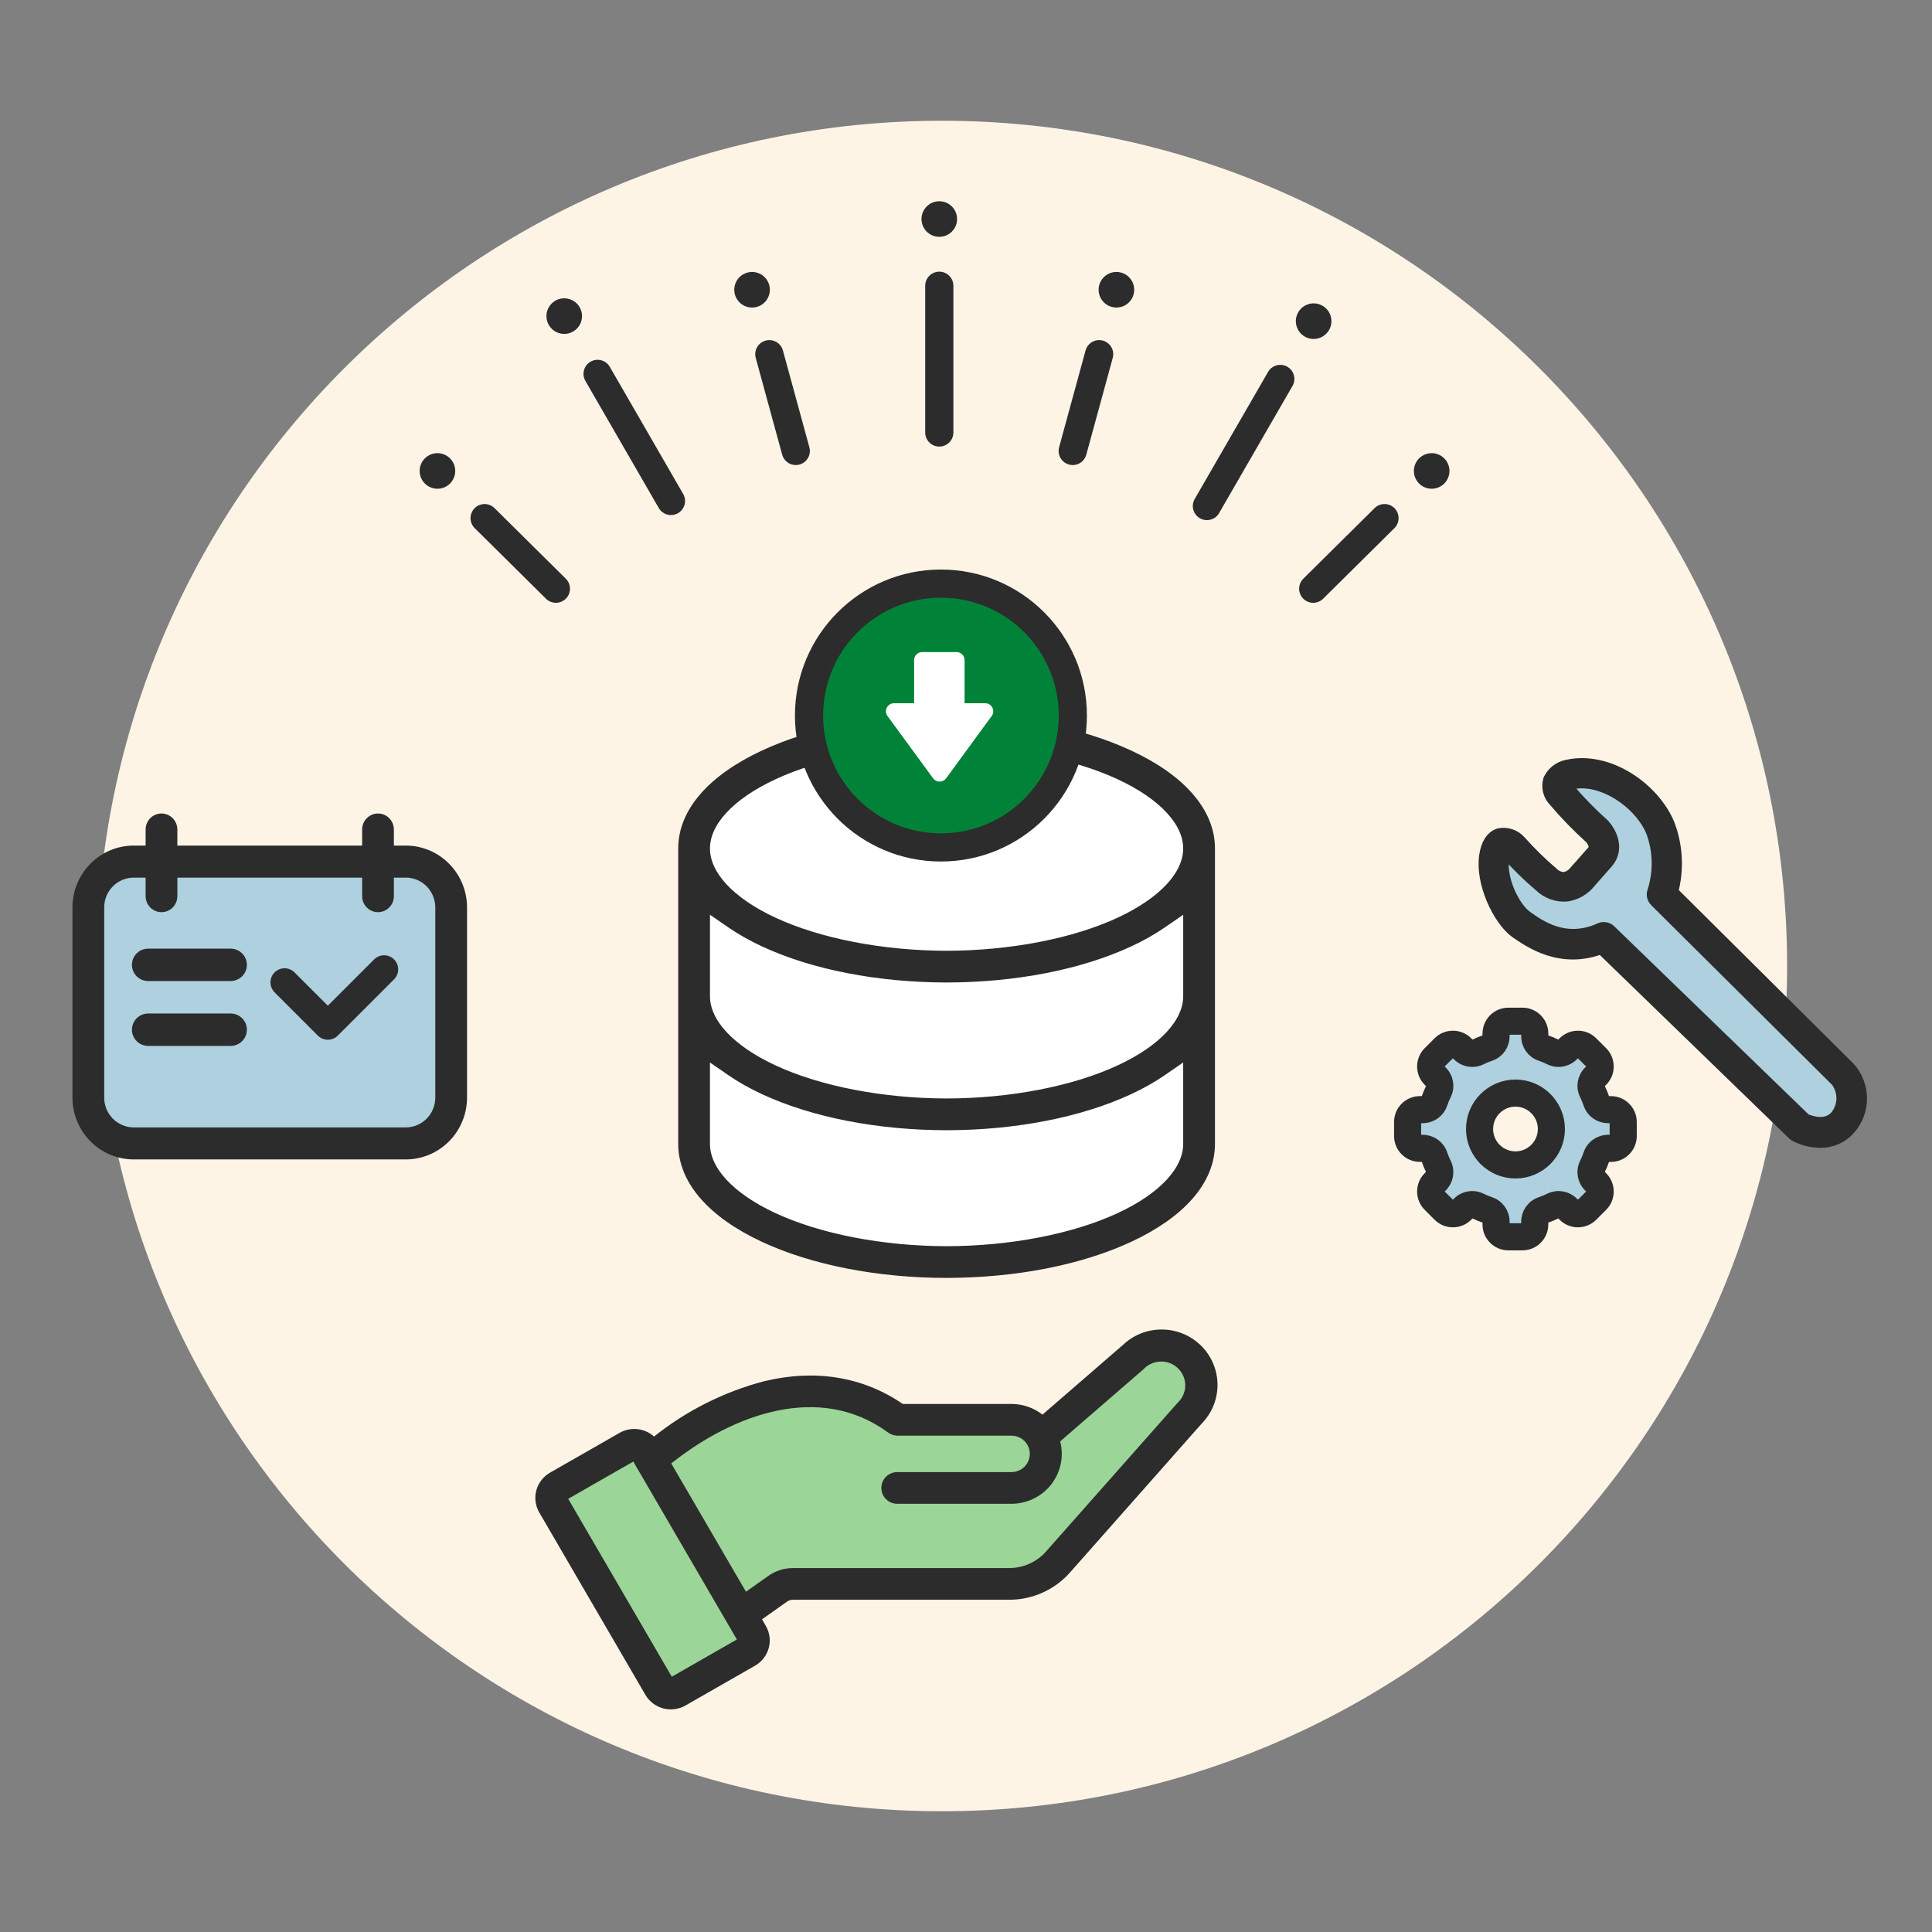 <svg width="480" height="480" viewBox="0 0 480 480" fill="none" xmlns="http://www.w3.org/2000/svg">
<rect x="0" y="0" width="480" height="480" fill="#808080" stroke="none"/>
<path d="M24 240C24 355.98 118.02 450 234 450C349.98 450 444 355.98 444 240C444 124.02 349.98 30 234 30C118.02 30 24 124.02 24 240Z" fill="#FDF4E6"/>
<path d="M233.364 70.993L233.364 107.453" stroke="#2C2C2C" stroke-width="7" stroke-linecap="round"/>
<circle cx="233.364" cy="54.419" r="4.42" fill="#2C2C2C"/>
<path d="M273.08 87.996L266.51 112.038" stroke="#2C2C2C" stroke-width="7" stroke-linecap="round"/>
<circle cx="277.369" cy="71.987" r="4.42" transform="rotate(15 277.369 71.987)" fill="#2C2C2C"/>
<path d="M191.137 87.996L197.707 112.038" stroke="#2C2C2C" stroke-width="7" stroke-linecap="round"/>
<circle cx="4.42" cy="4.42" r="4.42" transform="matrix(-0.966 0.259 0.259 0.966 189.973 66.574)" fill="#2C2C2C"/>
<path d="M318.083 94.145L299.853 125.721" stroke="#2C2C2C" stroke-width="7" stroke-linecap="round"/>
<circle cx="326.37" cy="79.792" r="4.42" transform="rotate(30 326.37 79.792)" fill="#2C2C2C"/>
<path d="M343.976 128.728L326.266 146.264" stroke="#2C2C2C" stroke-width="7" stroke-linecap="round"/>
<circle cx="355.696" cy="117.008" r="4.42" transform="rotate(45 355.696 117.008)" fill="#2C2C2C"/>
<path d="M148.469 92.89L166.699 124.466" stroke="#2C2C2C" stroke-width="7" stroke-linecap="round"/>
<circle cx="140.182" cy="78.537" r="4.42" transform="rotate(-30 140.182 78.537)" fill="#2C2C2C"/>
<path d="M120.4 128.728L138.111 146.264" stroke="#2C2C2C" stroke-width="7" stroke-linecap="round"/>
<circle cx="4.42" cy="4.42" r="4.42" transform="matrix(-0.707 0.707 0.707 0.707 108.681 110.758)" fill="#2C2C2C"/>
<path d="M136.045 370.396L158.373 359.74L161.925 361.769L180.701 349.083L199.985 344.008L223.835 352.128H249.208L259.865 356.187L284.73 334.874L295.894 336.904L298.939 347.053L255.298 392.217H196.94L186.791 401.859V407.948L165.985 421.649L136.045 370.396Z" fill="#9BD597"/>
<path fill-rule="evenodd" clip-rule="evenodd" d="M292.571 348.524L260.04 385.289C257.674 388.071 254.17 389.647 250.501 389.581H197.057C194.839 389.569 192.674 390.255 190.875 391.541L185.333 395.46L166.77 363.587C182.141 351.354 203.62 343.41 220.656 355.915C221.342 356.416 222.171 356.687 223.023 356.687H251.293C252.923 356.687 254.43 357.55 255.244 358.95C256.059 360.35 256.059 362.075 255.244 363.475C254.429 364.875 252.923 365.738 251.293 365.738H223.023C221.956 365.714 220.923 366.119 220.16 366.859C219.397 367.6 218.967 368.615 218.967 369.674C218.967 370.732 219.397 371.747 220.16 372.488C220.923 373.228 221.956 373.633 223.023 373.61H251.293C255.16 373.608 258.807 371.832 261.174 368.801C263.542 365.769 264.363 361.823 263.399 358.109L284.114 340.168C285.217 338.988 286.756 338.303 288.379 338.271C290.002 338.239 291.567 338.863 292.716 339.999C293.865 341.136 294.499 342.687 294.471 344.296C294.444 345.906 293.757 347.434 292.571 348.532L292.571 348.524ZM166.908 416.581L183.073 407.318L158.217 364.629C158.217 364.629 158.217 364.616 158.202 364.608L157.347 363.116L141.168 372.378L166.908 416.581ZM278.892 334.23L259.002 351.459C256.804 349.741 254.087 348.808 251.289 348.811H224.29C214.443 342.045 202.552 340.092 189.821 343.168C179.844 345.802 170.536 350.482 162.496 356.908C161.35 355.875 159.904 355.231 158.365 355.066C156.827 354.901 155.274 355.226 153.933 355.991L136.651 365.881H136.651C134.974 366.84 133.75 368.421 133.249 370.277C132.747 372.132 133.011 374.108 133.98 375.771L160.344 421.073C161.311 422.736 162.905 423.95 164.775 424.447C166.646 424.945 168.638 424.684 170.314 423.722L187.593 413.833L187.594 413.833C189.271 412.874 190.495 411.292 190.996 409.438C191.497 407.583 191.234 405.606 190.265 403.943L189.324 402.314L195.49 397.952H195.491C195.942 397.611 196.498 397.436 197.064 397.456H250.5C256.459 397.528 262.141 394.972 266.013 390.479L298.528 353.719C301.973 350.228 303.296 345.188 302.005 340.473C300.715 335.759 297.003 332.074 292.25 330.791C287.498 329.507 282.415 330.817 278.893 334.232L278.892 334.23Z" fill="#2C2C2C"/>
<rect x="24.258" y="213.249" width="86.561" height="70.918" rx="10" fill="#AED0DF"/>
<path d="M70.695 244.065L81.448 254.819L95.429 240.838" stroke="#2C2C2C" stroke-width="7" stroke-linecap="round" stroke-linejoin="round"/>
<path d="M100.822 210.081H97.859V206.09C97.859 204.668 97.107 203.354 95.887 202.643C94.666 201.932 93.163 201.932 91.943 202.643C90.723 203.354 89.971 204.668 89.971 206.09V210.081C72.341 210.081 44.063 210.081 44.063 210.081V206.09C44.063 204.668 43.312 203.354 42.091 202.643C40.871 201.932 39.368 201.932 38.148 202.643C36.927 203.354 36.176 204.668 36.176 206.09V210.081H33.212C29.18 210.088 25.314 211.707 22.462 214.585C19.611 217.462 18.006 221.364 18 225.433V272.705C18.006 276.775 19.611 280.676 22.462 283.554C25.314 286.431 29.18 288.051 33.212 288.057H100.821C104.854 288.051 108.719 286.431 111.571 283.554C114.423 280.676 116.027 276.775 116.033 272.705V225.433C116.027 221.364 114.423 217.462 111.571 214.585C108.719 211.707 104.854 210.087 100.821 210.081H100.822ZM108.146 272.706C108.144 274.665 107.371 276.544 105.998 277.929C104.625 279.315 102.764 280.095 100.822 280.098H33.213C31.271 280.095 29.41 279.315 28.037 277.929C26.664 276.544 25.891 274.665 25.889 272.706V225.434C25.891 223.475 26.664 221.596 28.037 220.211C29.41 218.826 31.271 218.045 33.213 218.043H36.176V222.648C36.176 224.07 36.928 225.384 38.148 226.095C39.368 226.806 40.872 226.806 42.092 226.095C43.312 225.384 44.064 224.07 44.064 222.648V218.043C62.513 218.043 72.085 218.043 89.972 218.043V222.648C89.972 224.07 90.724 225.384 91.944 226.095C93.164 226.806 94.667 226.806 95.888 226.095C97.108 225.384 97.859 224.07 97.859 222.648V218.043H100.823C102.765 218.045 104.626 218.825 105.999 220.211C107.371 221.596 108.144 223.475 108.147 225.434L108.146 272.706Z" fill="#2C2C2C"/>
<path d="M57.289 235.683H36.823C35.377 235.683 34.041 236.451 33.318 237.698C32.594 238.944 32.594 240.48 33.318 241.726C34.041 242.973 35.377 243.741 36.823 243.741H57.289C58.736 243.741 60.072 242.973 60.795 241.726C61.518 240.48 61.518 238.944 60.795 237.698C60.072 236.451 58.736 235.683 57.289 235.683Z" fill="#2C2C2C"/>
<path d="M57.289 251.799H36.823C35.377 251.799 34.041 252.567 33.318 253.813C32.594 255.06 32.594 256.596 33.318 257.842C34.041 259.089 35.377 259.857 36.823 259.857H57.289C58.736 259.857 60.072 259.089 60.795 257.842C61.518 256.596 61.518 255.06 60.795 253.813C60.072 252.567 58.736 251.799 57.289 251.799Z" fill="#2C2C2C"/>
<path d="M397.684 231.098C388.864 235.073 382.333 230.377 379.076 228.066C375.82 225.756 372.266 218.528 373.103 213.056C373.383 211.447 373.755 211.096 373.755 211.096C374.049 211.27 374.323 211.474 374.573 211.706C377.131 214.62 379.905 217.339 382.872 219.84C383.706 220.653 384.706 221.278 385.803 221.674C386.901 222.069 388.072 222.226 389.236 222.132C391.403 221.811 393.363 220.672 394.707 218.953C395.042 218.564 396.865 216.531 399.061 214.017C401.871 210.782 399.712 206.844 398.205 205.199C395.123 202.439 392.226 199.481 389.534 196.344C388.92 195.586 388.846 195.161 388.883 195.087C388.92 195.013 389.683 194.477 390.26 194.31C391.149 194.101 392.062 194.001 392.976 194.015C400.289 194.015 408.16 200.134 410.747 206.419C412.559 211.298 412.683 216.639 411.1 221.596C410.971 221.938 410.946 222.309 411.029 222.664C411.112 223.02 411.298 223.343 411.565 223.593L456.559 268.293C457.578 269.626 458.12 271.259 458.1 272.933C458.08 274.607 457.498 276.227 456.447 277.536C453.674 280.715 449.264 278.867 448.278 278.423L399.712 231.412C399.443 231.168 399.106 231.008 398.746 230.952C398.385 230.896 398.016 230.947 397.684 231.098Z" fill="#AED0DF"/>
<path d="M397.926 235.13L445.748 281.475C445.868 281.6 446.006 281.706 446.157 281.79C448.026 282.778 450.107 283.304 452.223 283.324C453.568 283.349 454.902 283.076 456.128 282.527C457.354 281.977 458.442 281.163 459.313 280.144C461.072 278.105 462.027 275.5 461.999 272.814C461.972 270.129 460.965 267.544 459.164 265.54L415.046 221.709C416.571 216.184 416.297 210.321 414.264 204.961C410.729 196.309 399.62 188.323 389.404 190.597C388.507 190.778 387.665 191.163 386.942 191.721C386.219 192.279 385.635 192.995 385.236 193.813C384.98 194.676 384.962 195.591 385.185 196.463C385.408 197.335 385.862 198.131 386.501 198.768C389.288 202.043 392.291 205.13 395.489 208.011C395.489 208.011 397.35 210.155 396.14 211.616C393.758 214.37 391.786 216.514 391.786 216.514L391.674 216.662C390.968 217.603 389.944 218.259 388.79 218.511C388.163 218.525 387.539 218.409 386.959 218.17C386.379 217.931 385.856 217.575 385.422 217.125C382.571 214.691 379.891 212.066 377.402 209.268C376.804 208.59 376.037 208.081 375.178 207.792C374.319 207.503 373.398 207.445 372.509 207.623C370.852 208.159 369.773 209.841 369.345 212.614C368.34 219.195 372.62 228.235 376.788 231.303C380.175 233.596 387.785 239.105 397.926 235.13ZM397.685 231.1C388.865 235.075 382.333 230.379 379.077 228.068C375.821 225.758 372.267 218.529 373.104 213.058C373.383 211.449 373.755 211.098 373.755 211.098C374.049 211.272 374.324 211.476 374.574 211.708C377.131 214.622 379.905 217.341 382.873 219.842C383.706 220.655 384.706 221.28 385.804 221.676C386.902 222.071 388.073 222.227 389.237 222.134C391.404 221.813 393.363 220.674 394.707 218.955C395.042 218.566 396.866 216.533 399.062 214.019C401.871 210.784 399.713 206.846 398.206 205.201C395.123 202.441 392.226 199.483 389.534 196.346C388.92 195.588 388.846 195.163 388.883 195.089C388.92 195.015 389.683 194.479 390.26 194.312C391.15 194.102 392.062 194.003 392.977 194.017C400.29 194.017 408.161 200.136 410.747 206.421C412.559 211.3 412.684 216.641 411.101 221.598C410.971 221.939 410.946 222.311 411.029 222.666C411.112 223.022 411.299 223.345 411.566 223.595L456.559 268.295C457.578 269.628 458.121 271.261 458.1 272.935C458.08 274.609 457.499 276.229 456.447 277.538C453.675 280.717 449.265 278.869 448.279 278.425L399.713 231.414C399.443 231.17 399.107 231.01 398.746 230.954C398.386 230.898 398.016 230.949 397.685 231.1Z" fill="#2C2C2C" stroke="#2C2C2C" stroke-width="3.7"/>
<path fill-rule="evenodd" clip-rule="evenodd" d="M371.54 254.174H378.604L380.778 259.608L385.125 262.868L391.103 259.608L394.363 265.585V270.476L395.994 274.823L400.341 275.91V284.605L394.907 286.235L394.363 291.125L394.907 296.016L390.559 301.45L385.125 299.82L378.604 301.45L378.061 306.884H369.91V301.45L362.846 299.82L359.042 301.45L352.521 296.016L355.238 292.212L353.064 285.691L348.717 284.605L348.174 276.453H353.608L356.325 268.846L353.064 264.498L358.498 259.608L363.932 262.325L368.823 259.608L371.54 254.174ZM374.257 288.952C379.059 288.952 382.952 285.059 382.952 280.257C382.952 275.455 379.059 271.563 374.257 271.563C369.455 271.563 365.563 275.455 365.563 280.257C365.563 285.059 369.455 288.952 374.257 288.952Z" fill="#AED0DF"/>
<path d="M400.223 273.979H399.536C398.973 273.979 398.458 273.627 398.287 273.129C397.965 272.174 397.574 271.228 397.126 270.322C396.885 269.834 396.995 269.239 397.399 268.826L397.879 268.346C399.74 266.485 399.74 263.459 397.879 261.592L395.408 259.121C393.547 257.26 390.515 257.26 388.654 259.121L388.174 259.601C387.769 260.005 387.172 260.115 386.684 259.874C385.777 259.429 384.836 259.038 383.877 258.713C383.375 258.542 383.027 258.027 383.027 257.464V256.777C383.027 254.15 380.885 252 378.249 252H374.756C372.129 252 369.979 254.142 369.979 256.777V257.464C369.979 258.027 369.627 258.542 369.129 258.713C368.174 259.035 367.228 259.426 366.322 259.874C365.834 260.115 365.239 260.005 364.826 259.601L364.346 259.121C362.485 257.26 359.459 257.26 357.592 259.121L355.121 261.592C353.26 263.453 353.26 266.48 355.121 268.346L355.601 268.826C356.005 269.231 356.115 269.834 355.874 270.316C355.429 271.223 355.038 272.164 354.713 273.123C354.542 273.625 354.027 273.973 353.464 273.973H352.777C350.15 273.973 348 276.115 348 278.751V282.244C348 284.871 350.142 287.021 352.777 287.021H353.464C354.027 287.021 354.542 287.373 354.713 287.871C355.035 288.826 355.426 289.772 355.874 290.678C356.115 291.166 356.005 291.761 355.601 292.174L355.121 292.654C353.26 294.515 353.26 297.541 355.121 299.408L357.592 301.879C359.453 303.74 362.485 303.74 364.346 301.879L364.826 301.399C365.231 300.995 365.828 300.885 366.316 301.126C367.223 301.571 368.164 301.962 369.123 302.287C369.625 302.458 369.973 302.973 369.973 303.536V304.223C369.973 306.85 372.115 309 374.751 309H378.244C380.871 309 383.021 306.858 383.021 304.223V303.536C383.021 302.973 383.373 302.458 383.871 302.287C384.826 301.965 385.772 301.574 386.678 301.126C387.166 300.885 387.761 300.995 388.174 301.399L388.654 301.879C390.515 303.74 393.541 303.74 395.408 301.879L397.879 299.408C399.74 297.547 399.74 294.52 397.879 292.654L397.399 292.174C396.995 291.769 396.885 291.166 397.126 290.684C397.571 289.777 397.962 288.836 398.287 287.877C398.458 287.375 398.973 287.027 399.536 287.027H400.223C402.85 287.027 405 284.885 405 282.249V278.756C405 276.129 402.858 273.979 400.223 273.979ZM401.568 282.241C401.568 282.981 400.965 283.587 400.223 283.587H399.536C397.491 283.587 395.678 284.871 395.035 286.772C394.761 287.582 394.432 288.386 394.046 289.153C393.153 290.957 393.523 293.148 394.973 294.595L395.453 295.075C395.976 295.598 395.976 296.448 395.453 296.976L392.981 299.448C392.458 299.971 391.609 299.971 391.08 299.448L390.601 298.968C389.153 297.52 386.971 297.15 385.158 298.04C384.389 298.418 383.587 298.753 382.778 299.03C380.869 299.676 379.593 301.48 379.593 303.531V304.217C379.593 304.957 378.989 305.563 378.247 305.563H374.753C374.013 305.563 373.408 304.96 373.408 304.217V303.531C373.408 301.485 372.123 299.673 370.223 299.03C369.413 298.756 368.609 298.426 367.842 298.04C367.182 297.719 366.483 297.56 365.775 297.56C364.539 297.56 363.319 298.048 362.397 298.968L361.917 299.448C361.394 299.971 360.544 299.971 360.016 299.448L357.544 296.976C357.022 296.453 357.022 295.603 357.544 295.075L358.024 294.595C359.472 293.148 359.842 290.965 358.952 289.153C358.574 288.383 358.239 287.582 357.963 286.772C357.317 284.863 355.512 283.587 353.461 283.587H352.775C352.035 283.587 351.429 282.984 351.429 282.241V278.748C351.429 278.008 352.032 277.402 352.775 277.402H353.461C355.507 277.402 357.319 276.118 357.963 274.217C358.236 273.408 358.566 272.603 358.952 271.837C359.845 270.032 359.475 267.842 358.024 266.394L357.544 265.914C357.022 265.392 357.022 264.542 357.544 264.014L360.016 261.542C360.539 261.019 361.389 261.019 361.917 261.542L362.397 262.022C363.845 263.469 366.027 263.839 367.839 262.949C368.609 262.571 369.41 262.236 370.22 261.96C372.129 261.314 373.405 259.51 373.405 257.459V256.772C373.405 256.032 374.008 255.426 374.751 255.426H378.244C378.984 255.426 379.59 256.03 379.59 256.772V257.459C379.59 259.504 380.874 261.316 382.775 261.96C383.585 262.233 384.389 262.563 385.156 262.949C386.96 263.842 389.15 263.472 390.598 262.022L391.078 261.542C391.601 261.019 392.45 261.019 392.979 261.542L395.45 264.014C395.973 264.536 395.973 265.386 395.45 265.914L394.971 266.394C393.523 267.842 393.153 270.024 394.043 271.837C394.421 272.606 394.756 273.408 395.032 274.217C395.678 276.126 397.483 277.402 399.534 277.402H400.22C400.96 277.402 401.566 278.005 401.566 278.748V282.241L401.568 282.241Z" fill="#2C2C2C" stroke="#2C2C2C" stroke-width="3.3"/>
<path d="M376.515 269.861C370.647 269.861 365.877 274.63 365.877 280.499C365.877 286.367 370.647 291.137 376.515 291.137C382.384 291.137 387.153 286.367 387.153 280.499C387.153 274.63 382.384 269.861 376.515 269.861ZM376.515 287.705C372.542 287.705 369.309 284.472 369.309 280.499C369.309 276.526 372.542 273.292 376.515 273.292C380.489 273.292 383.722 276.526 383.722 280.499C383.722 284.472 380.489 287.705 376.515 287.705Z" fill="#2C2C2C" stroke="#2C2C2C" stroke-width="3.3"/>
<ellipse cx="234.559" cy="211.78" rx="62.068" ry="26.968" fill="white"/>
<ellipse cx="234.559" cy="286.261" rx="62.068" ry="26.968" fill="white"/>
<rect x="172.491" y="211.351" width="124.136" height="74.482" fill="white"/>
<path d="M235.176 316C218.198 315.974 202.131 312.837 189.948 307.174C177.085 301.193 170 293.035 170 284.199V210.801C170 201.97 177.085 193.812 189.953 187.826C202.131 182.163 218.193 179.026 235.181 179C252.164 179.026 268.227 182.163 280.405 187.826C293.273 193.807 300.358 201.97 300.358 210.801V284.194C300.358 293.03 293.273 301.188 280.405 307.169C268.222 312.832 252.159 315.969 235.176 315.995H235.181L235.176 316ZM174.889 284.204C174.889 290.932 181.132 297.691 192.013 302.748C203.396 308.035 219.124 311.083 235.166 311.115C251.228 311.083 266.956 308.035 278.334 302.748C289.215 297.686 295.458 290.927 295.458 284.204V261.12L288.488 265.921C286.12 267.555 283.401 269.084 280.405 270.478C268.222 276.141 252.154 279.277 235.171 279.303C218.193 279.277 202.131 276.141 189.942 270.478C186.946 269.084 184.227 267.55 181.859 265.921L174.889 261.12V284.204ZM174.889 247.497C174.889 254.225 181.132 260.984 192.013 266.041C203.385 271.328 219.119 274.382 235.166 274.413C251.234 274.382 266.962 271.334 278.339 266.041C289.22 260.979 295.463 254.22 295.463 247.497V224.413L288.494 229.214C286.125 230.843 283.406 232.377 280.41 233.771C268.227 239.434 252.164 242.57 235.176 242.597C218.198 242.57 202.131 239.434 189.948 233.771C186.952 232.377 184.233 230.843 181.864 229.214L174.894 224.413V247.497H174.889ZM235.166 183.885C219.119 183.917 203.391 186.965 192.013 192.257C181.132 197.32 174.889 204.078 174.889 210.801C174.889 217.523 181.132 224.287 192.013 229.345C203.396 234.637 219.124 237.685 235.166 237.717C251.228 237.685 266.956 234.637 278.334 229.345C289.215 224.282 295.458 217.523 295.458 210.801C295.458 204.078 289.215 197.314 278.334 192.257C266.956 186.965 251.228 183.917 235.181 183.885H235.166Z" fill="#2C2C2C" stroke="#2C2C2C" stroke-width="3"/>
<circle cx="233.77" cy="177.77" r="32.77" fill="#008338" stroke="#2C2C2C" stroke-width="7" stroke-linejoin="round"/>
<path fill-rule="evenodd" clip-rule="evenodd" d="M237.647 164.006H229.109V176.716L222.114 176.716L233.442 192.189L244.77 176.716L237.647 176.716V164.006Z" fill="white"/>
<path d="M229.109 164.006V162.006C228.004 162.006 227.109 162.902 227.109 164.006H229.109ZM237.647 164.006H239.647C239.647 162.902 238.752 162.006 237.647 162.006V164.006ZM229.109 176.716L229.109 178.716C229.639 178.716 230.148 178.505 230.523 178.13C230.898 177.755 231.109 177.247 231.109 176.716H229.109ZM222.114 176.716L222.114 174.716C221.361 174.716 220.671 175.139 220.33 175.811C219.99 176.483 220.055 177.29 220.5 177.898L222.114 176.716ZM233.442 192.189L231.828 193.37C232.205 193.885 232.805 194.189 233.442 194.189C234.08 194.189 234.679 193.885 235.056 193.37L233.442 192.189ZM244.77 176.716L246.384 177.898C246.829 177.29 246.895 176.483 246.554 175.811C246.213 175.139 245.524 174.716 244.77 174.716V176.716ZM237.647 176.716H235.647C235.647 177.821 236.543 178.716 237.647 178.716V176.716ZM229.109 166.006H237.647V162.006H229.109V166.006ZM231.109 176.716V164.006H227.109V176.716H231.109ZM222.114 178.716L229.109 178.716L229.109 174.716L222.114 174.716L222.114 178.716ZM235.056 191.007L223.728 175.535L220.5 177.898L231.828 193.37L235.056 191.007ZM243.157 175.535L231.828 191.007L235.056 193.37L246.384 177.898L243.157 175.535ZM237.647 178.716L244.77 178.716V174.716L237.647 174.716V178.716ZM235.647 164.006V176.716H239.647V164.006H235.647Z" fill="white"/>
</svg>
